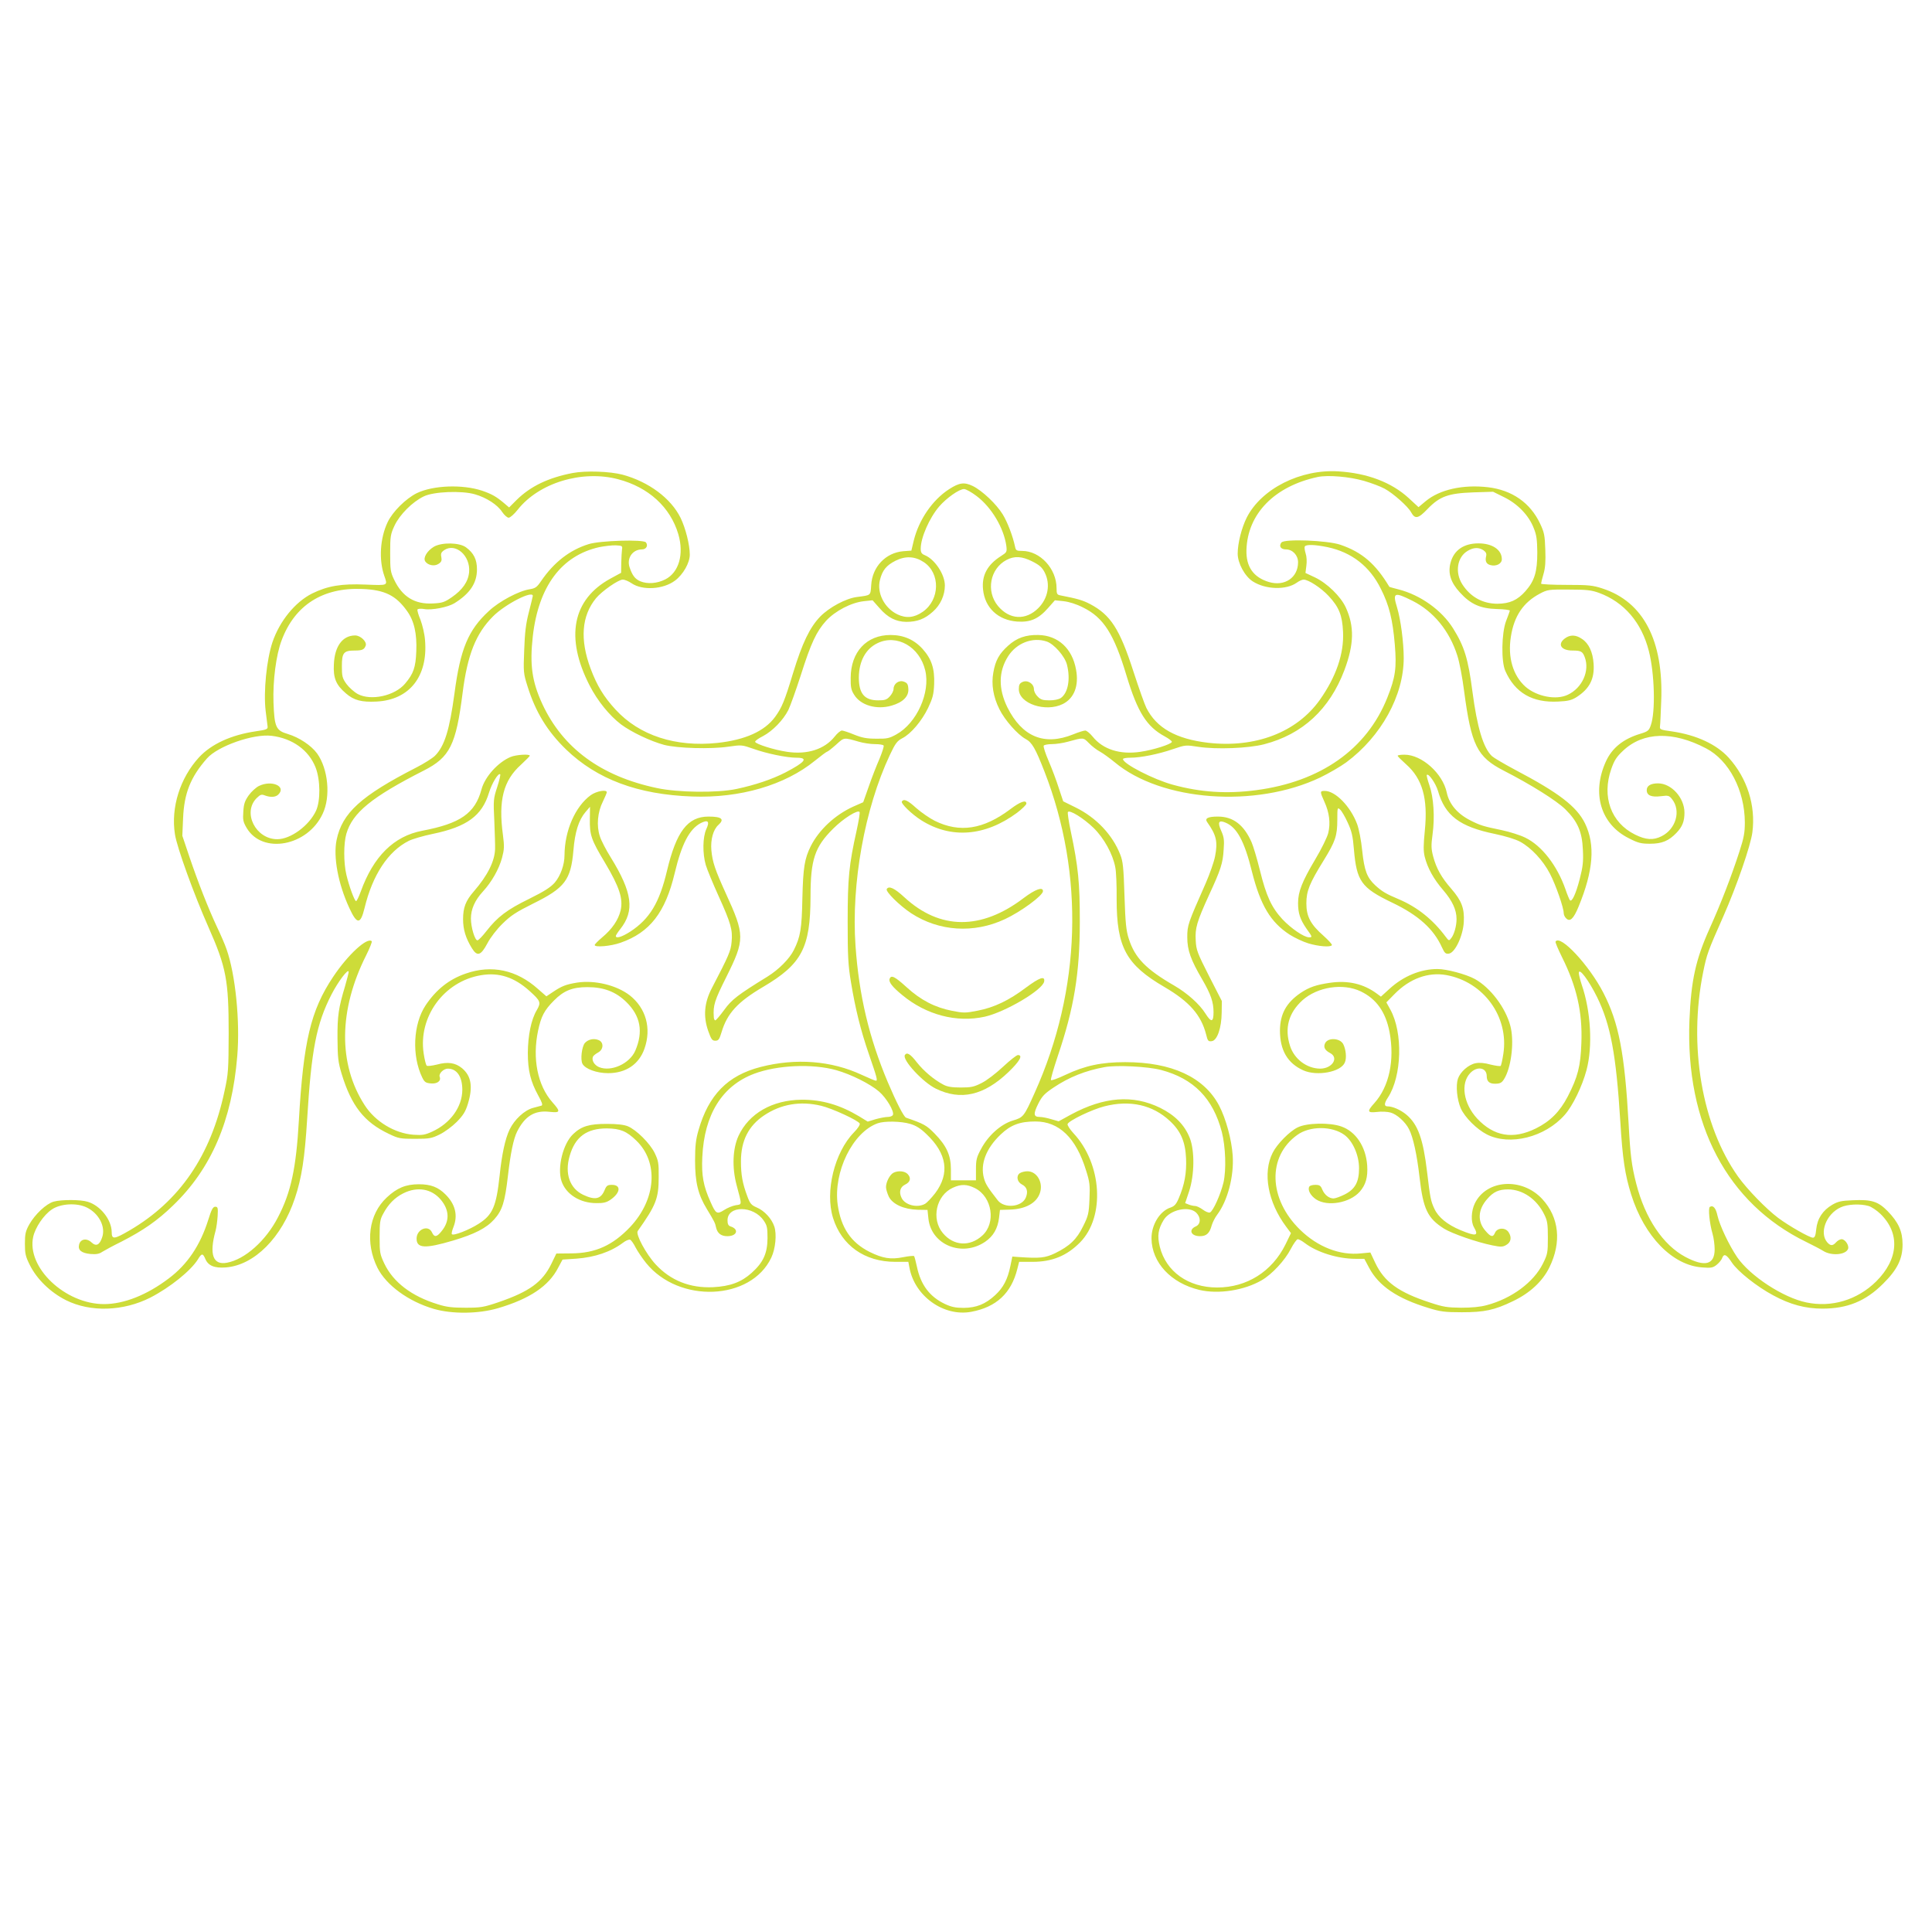 <?xml version="1.0" standalone="no"?>
<!DOCTYPE svg PUBLIC "-//W3C//DTD SVG 20010904//EN"
 "http://www.w3.org/TR/2001/REC-SVG-20010904/DTD/svg10.dtd">
<svg version="1.0" xmlns="http://www.w3.org/2000/svg"
 width="1280pt" height="1280pt" viewBox="0 0 1280 1280"
 preserveAspectRatio="xMidYMid meet">
<g transform="translate(0,1280) scale(0.1,-0.1)"
fill="#cddc39" stroke="none">
<path d="M3793 9666 c-160 -31 -277 -87 -369 -177 l-51 -51 -34 29 c-51 43
-81 60 -145 82 -130 43 -324 36 -432 -16 -73 -36 -161 -123 -194 -193 -50
-105 -59 -249 -22 -355 23 -66 28 -64 -124 -58 -161 7 -252 -9 -354 -59 -113
-57 -215 -182 -263 -323 -39 -117 -60 -328 -45 -455 6 -47 12 -94 13 -104 2
-17 -8 -21 -78 -31 -163 -24 -294 -84 -376 -172 -126 -137 -188 -333 -160
-510 13 -87 127 -401 221 -613 119 -269 135 -353 135 -705 -1 -244 -2 -268
-28 -386 -90 -425 -297 -727 -629 -921 -103 -60 -118 -61 -118 -10 -1 81 -75
175 -159 200 -48 15 -174 15 -225 1 -50 -14 -124 -84 -162 -151 -25 -45 -29
-64 -29 -128 0 -65 4 -84 32 -140 47 -95 137 -182 240 -234 162 -81 379 -74
559 17 130 67 267 177 315 253 25 42 33 42 49 4 19 -46 61 -63 137 -57 188 15
370 197 457 459 45 134 65 266 81 524 28 459 61 630 161 825 44 86 113 177
114 150 0 -7 -11 -50 -24 -95 -43 -143 -51 -196 -50 -346 1 -127 4 -156 27
-233 65 -214 150 -322 313 -399 64 -31 76 -33 174 -33 95 0 110 3 163 29 33
16 83 53 113 83 43 44 58 68 74 120 34 112 23 184 -39 236 -44 36 -93 44 -166
24 -33 -8 -64 -12 -68 -7 -5 4 -14 40 -20 80 -37 243 134 478 380 519 118 20
220 -13 321 -104 74 -67 78 -76 48 -128 -37 -62 -58 -167 -59 -282 0 -117 18
-190 69 -283 25 -45 31 -63 22 -67 -7 -2 -33 -9 -56 -15 -57 -15 -124 -77
-156 -144 -29 -61 -51 -162 -66 -306 -22 -203 -46 -259 -139 -318 -60 -39
-166 -81 -177 -69 -4 3 1 24 10 47 31 77 13 152 -53 217 -48 48 -97 67 -176
67 -86 0 -145 -24 -213 -88 -120 -112 -144 -299 -61 -466 59 -116 206 -223
374 -272 122 -35 296 -33 425 5 210 62 336 147 398 268 l29 54 91 6 c123 9
229 45 310 106 18 14 39 22 46 20 8 -3 24 -26 37 -52 13 -25 44 -71 69 -102
218 -271 696 -250 830 35 28 58 37 156 20 206 -17 52 -66 105 -116 126 -37 16
-45 26 -63 75 -32 85 -42 142 -42 231 0 136 50 235 153 304 112 75 240 97 378
64 73 -17 248 -98 256 -118 3 -8 -14 -34 -39 -59 -129 -133 -192 -392 -138
-566 57 -183 210 -291 412 -291 l87 0 7 -37 c34 -190 227 -328 410 -294 166
31 265 123 305 284 l12 47 89 0 c130 0 227 40 315 129 167 170 145 521 -44
723 -24 26 -42 54 -39 61 9 23 161 96 243 117 170 44 321 10 435 -97 72 -67
102 -137 107 -248 4 -97 -10 -174 -49 -265 -16 -38 -28 -51 -53 -60 -72 -23
-128 -115 -127 -206 2 -159 129 -295 317 -340 127 -30 298 -3 413 64 68 39
154 132 192 206 19 36 40 66 47 66 7 0 28 -11 46 -25 81 -62 219 -105 337
-105 l58 0 32 -60 c64 -120 186 -203 394 -266 78 -24 107 -28 220 -28 150 0
216 14 340 74 111 53 195 131 240 223 82 167 65 331 -47 453 -134 145 -370
130 -447 -29 -24 -50 -27 -120 -6 -157 34 -59 15 -63 -89 -20 -88 37 -147 85
-173 142 -24 51 -28 73 -48 242 -26 219 -60 315 -136 380 -38 32 -91 56 -126
56 -24 0 -23 20 2 58 93 141 101 431 16 584 l-26 47 54 55 c101 103 223 147
343 126 248 -45 416 -277 378 -522 -6 -40 -14 -76 -18 -80 -4 -3 -34 1 -67 9
-38 11 -74 14 -98 9 -48 -9 -102 -57 -118 -103 -15 -47 -6 -138 19 -196 27
-60 105 -138 173 -173 152 -77 385 -19 516 130 53 60 115 188 144 296 42 157
29 391 -32 567 -10 31 -19 66 -19 77 1 38 66 -49 121 -160 90 -184 126 -379
154 -824 15 -249 31 -353 72 -484 87 -278 274 -470 471 -483 58 -5 71 -2 95
17 16 13 33 33 37 46 12 31 29 23 65 -32 39 -58 163 -157 273 -216 112 -61
213 -88 326 -88 165 0 286 49 402 165 94 93 129 164 129 260 0 87 -27 147 -99
221 -63 64 -106 78 -231 72 -76 -3 -98 -8 -136 -30 -63 -37 -99 -92 -106 -162
-4 -43 -10 -56 -22 -56 -22 0 -159 78 -230 131 -79 59 -207 191 -266 274 -240
338 -330 867 -231 1355 24 118 31 138 134 370 88 199 181 469 192 556 23 178
-35 359 -157 494 -81 89 -213 150 -374 174 -81 11 -84 13 -81 36 2 14 5 88 8
165 16 401 -118 658 -389 746 -64 21 -90 24 -239 24 -93 0 -168 4 -168 8 0 5
7 34 16 64 12 40 15 84 12 162 -3 94 -7 114 -35 173 -65 137 -185 221 -345
240 -165 19 -319 -15 -412 -92 l-48 -40 -66 61 c-113 103 -272 164 -464 176
-252 16 -511 -115 -608 -306 -34 -68 -60 -170 -60 -239 0 -63 47 -150 100
-184 86 -55 223 -58 292 -8 15 11 35 20 45 20 32 0 117 -56 166 -109 68 -73
90 -127 95 -237 7 -145 -46 -298 -154 -451 -153 -215 -427 -320 -740 -284
-212 25 -342 98 -409 231 -10 19 -49 128 -86 242 -91 282 -151 374 -287 446
-50 26 -82 35 -199 58 -20 4 -23 11 -23 47 0 129 -109 247 -228 247 -37 0 -42
3 -47 28 -15 71 -50 162 -81 213 -42 69 -136 158 -199 189 -56 27 -89 23 -157
-21 -110 -71 -200 -202 -234 -340 l-16 -67 -54 -4 c-116 -10 -205 -103 -212
-224 -5 -71 0 -67 -93 -79 -74 -9 -184 -68 -245 -130 -69 -72 -119 -175 -180
-375 -56 -185 -74 -228 -119 -290 -70 -95 -198 -152 -382 -172 -277 -29 -517
49 -675 221 -78 85 -122 157 -165 271 -72 193 -60 350 36 467 39 47 148 123
177 123 13 0 39 -11 58 -24 73 -50 211 -41 289 18 53 40 97 117 97 171 0 66
-28 176 -61 244 -64 130 -211 239 -384 286 -83 22 -244 28 -332 11z m302 -41
c202 -53 346 -185 399 -364 39 -133 4 -254 -87 -300 -54 -27 -117 -32 -165
-12 -35 15 -53 39 -71 93 -20 60 20 118 82 118 29 0 43 26 26 47 -18 20 -303
12 -379 -12 -126 -39 -231 -121 -316 -246 -27 -40 -38 -47 -75 -53 -72 -11
-202 -80 -270 -144 -137 -126 -189 -251 -228 -546 -33 -244 -66 -350 -130
-414 -17 -16 -72 -51 -123 -77 -367 -188 -491 -301 -528 -480 -23 -112 10
-290 84 -450 51 -111 74 -112 101 -2 53 220 156 377 293 446 24 12 95 33 158
46 228 47 328 121 374 274 19 62 62 133 74 121 3 -3 -6 -42 -20 -85 -25 -76
-26 -87 -19 -225 3 -80 6 -162 5 -184 -2 -81 -49 -176 -141 -282 -54 -62 -71
-107 -71 -184 0 -68 17 -125 59 -193 35 -56 59 -48 102 33 20 38 61 92 101
131 55 54 89 76 201 132 211 104 251 156 268 352 10 123 35 202 80 255 l30 35
-1 -80 c-2 -108 9 -139 101 -292 95 -160 120 -237 103 -314 -15 -63 -56 -124
-122 -179 -27 -23 -50 -46 -50 -51 0 -17 106 -8 171 15 195 68 297 201 359
461 46 193 97 292 173 332 48 24 60 11 37 -39 -25 -54 -26 -163 -4 -239 9 -30
47 -122 85 -206 81 -179 94 -224 86 -304 -5 -59 -19 -91 -131 -306 -50 -96
-58 -186 -24 -283 20 -56 26 -65 47 -65 21 0 27 8 42 58 37 123 106 199 274
298 258 152 314 260 315 599 0 245 28 329 150 450 68 68 164 128 175 110 3 -5
-6 -61 -20 -124 -50 -225 -59 -312 -59 -601 0 -230 3 -290 22 -403 29 -176 64
-318 119 -477 53 -154 59 -175 46 -175 -6 0 -48 18 -94 39 -201 94 -437 112
-670 52 -218 -56 -344 -185 -411 -418 -18 -62 -23 -104 -23 -203 0 -143 20
-225 78 -320 51 -84 55 -93 61 -122 9 -39 33 -58 75 -58 65 0 79 47 20 65 -14
5 -19 16 -19 40 0 100 172 99 240 -2 22 -32 25 -47 25 -117 -1 -100 -28 -160
-105 -229 -69 -62 -142 -89 -256 -95 -152 -7 -281 44 -380 151 -64 69 -134
200 -119 221 121 171 139 216 139 356 1 95 -2 110 -27 162 -31 63 -120 152
-177 176 -24 10 -69 16 -140 16 -115 0 -168 -15 -223 -68 -67 -63 -106 -222
-77 -311 29 -87 122 -146 231 -146 47 -1 68 5 93 22 67 46 73 99 10 99 -29 0
-36 -5 -48 -34 -25 -61 -63 -69 -142 -32 -89 42 -124 141 -90 257 36 127 113
183 246 183 90 -1 131 -18 196 -81 149 -144 131 -389 -41 -572 -116 -122 -230
-174 -390 -175 l-99 -1 -33 -68 c-59 -121 -145 -184 -349 -254 -100 -34 -119
-37 -219 -37 -87 0 -126 4 -185 23 -173 53 -295 146 -354 270 -29 62 -31 73
-31 176 0 95 3 116 23 152 34 65 78 109 134 137 94 47 188 30 249 -43 58 -70
59 -144 2 -211 -30 -37 -46 -38 -61 -5 -24 53 -102 21 -102 -41 0 -65 56 -68
242 -13 141 42 220 82 272 140 54 60 71 115 91 287 17 150 37 247 61 295 52
103 116 142 214 131 73 -8 76 0 20 63 -99 112 -134 291 -95 475 20 94 41 135
105 199 65 66 123 89 221 89 109 0 188 -30 258 -98 95 -93 114 -197 60 -323
-37 -86 -160 -142 -240 -109 -31 13 -50 44 -41 68 2 7 17 19 33 28 39 20 41
70 3 84 -31 12 -67 4 -89 -20 -20 -23 -31 -110 -16 -138 18 -34 94 -62 170
-62 118 0 205 59 241 163 47 134 10 267 -97 352 -88 68 -232 103 -350 85 -73
-12 -102 -23 -161 -63 l-42 -28 -56 49 c-141 126 -306 162 -478 102 -111 -38
-196 -106 -266 -210 -83 -125 -93 -334 -22 -480 15 -30 23 -35 57 -38 42 -4
69 17 58 44 -8 21 26 54 54 54 60 0 96 -53 96 -141 -1 -113 -79 -221 -199
-276 -48 -22 -66 -25 -124 -21 -125 9 -254 87 -324 196 -176 272 -173 630 10
993 24 48 40 89 37 93 -30 29 -159 -90 -256 -236 -149 -223 -197 -428 -227
-953 -18 -314 -52 -474 -138 -639 -80 -156 -219 -280 -339 -302 -92 -17 -118
55 -75 211 6 22 12 67 14 100 3 53 1 60 -16 60 -15 0 -25 -18 -46 -86 -53
-169 -138 -296 -262 -389 -145 -110 -297 -170 -429 -170 -258 0 -514 243 -469
446 14 62 69 144 122 180 57 40 166 47 233 14 80 -39 126 -127 102 -197 -17
-52 -40 -63 -71 -34 -32 30 -73 23 -82 -15 -9 -36 15 -56 75 -62 38 -3 58 0
78 14 16 10 73 41 128 68 144 74 238 139 341 239 254 244 391 563 426 991 19
230 -12 540 -71 707 -10 30 -39 97 -64 149 -57 122 -124 292 -183 466 l-46
137 5 116 c7 165 49 272 158 396 72 82 308 165 429 150 138 -17 246 -95 291
-210 32 -83 33 -219 3 -286 -46 -99 -168 -189 -257 -189 -143 0 -232 176 -137
272 25 24 32 27 55 18 38 -14 71 -12 89 6 55 54 -43 98 -128 57 -19 -9 -50
-37 -68 -62 -26 -37 -33 -57 -36 -108 -4 -54 -1 -69 22 -108 104 -177 404
-122 504 94 54 114 36 297 -37 399 -39 53 -118 106 -194 129 -79 23 -89 46
-95 208 -5 144 17 316 54 413 87 233 273 351 534 340 149 -6 223 -43 296 -145
48 -66 67 -151 62 -269 -4 -106 -19 -148 -74 -213 -68 -81 -226 -116 -314 -69
-25 14 -58 44 -75 67 -27 38 -30 51 -30 118 0 88 12 103 84 103 51 0 64 6 74
33 9 25 -34 67 -70 67 -83 0 -136 -71 -141 -191 -5 -91 14 -137 80 -193 53
-46 103 -59 203 -54 218 11 341 167 321 406 -3 42 -17 100 -30 135 -14 33 -23
64 -20 69 4 5 23 7 44 3 51 -9 157 12 200 38 103 64 150 133 150 225 0 65 -21
108 -73 146 -44 32 -159 34 -212 4 -45 -27 -73 -73 -58 -97 17 -26 61 -35 88
-17 20 13 23 22 19 45 -5 22 -1 32 17 45 76 53 177 -35 167 -145 -6 -63 -44
-117 -115 -166 -48 -33 -63 -38 -124 -41 -121 -7 -204 44 -258 158 -24 50 -26
66 -26 175 0 111 2 125 29 183 34 72 117 156 193 193 64 32 251 40 340 14 76
-22 149 -69 180 -117 14 -21 34 -38 43 -38 10 0 37 24 60 53 140 178 426 265
665 202z m4942 -11 c48 -14 110 -37 137 -52 57 -31 155 -118 175 -156 26 -47
47 -43 109 22 81 84 138 104 305 110 l129 4 73 -36 c90 -44 164 -121 196 -204
19 -46 23 -76 24 -162 0 -128 -18 -188 -78 -256 -53 -60 -104 -83 -185 -84
-99 0 -180 45 -234 129 -50 79 -34 180 35 221 39 24 75 25 106 4 16 -12 21
-22 17 -39 -8 -33 1 -52 29 -59 38 -10 75 9 75 39 0 63 -63 105 -155 105 -97
0 -163 -45 -185 -129 -18 -68 1 -130 62 -196 71 -78 135 -107 246 -110 48 -1
86 -6 85 -11 -1 -5 -12 -36 -25 -69 -30 -80 -33 -267 -5 -330 65 -146 180
-212 351 -203 65 3 89 9 122 30 85 55 119 120 112 221 -5 76 -32 135 -77 164
-42 29 -80 29 -115 2 -49 -38 -23 -79 52 -79 56 0 67 -6 81 -43 35 -91 -16
-205 -112 -250 -77 -37 -205 -12 -280 53 -83 74 -119 195 -97 332 21 136 82
227 192 285 51 27 59 28 193 27 118 0 149 -4 199 -22 166 -61 282 -196 330
-385 38 -147 45 -403 13 -492 -12 -35 -19 -41 -68 -56 -114 -34 -189 -94 -230
-185 -95 -210 -34 -415 153 -508 60 -31 81 -36 140 -36 79 0 124 19 175 72 39
41 53 76 53 134 0 98 -86 194 -175 194 -49 0 -75 -16 -75 -45 0 -35 31 -48 94
-40 49 6 54 5 74 -20 60 -76 26 -197 -69 -245 -55 -28 -105 -25 -177 11 -159
79 -221 251 -157 434 20 57 34 80 79 122 133 125 330 130 549 15 152 -79 256
-278 257 -490 0 -68 -6 -102 -36 -194 -53 -164 -123 -345 -197 -509 -93 -207
-123 -344 -134 -609 -27 -687 250 -1213 773 -1468 43 -21 95 -48 114 -60 54
-34 149 -26 164 14 8 22 -19 64 -43 64 -10 0 -26 -9 -36 -20 -22 -25 -37 -25
-58 -2 -56 62 -9 189 88 233 44 21 130 25 185 9 18 -5 54 -29 78 -52 132 -128
121 -300 -28 -448 -125 -123 -295 -174 -462 -139 -155 32 -374 176 -459 300
-54 80 -115 209 -130 274 -11 52 -29 72 -51 59 -12 -8 -2 -109 18 -178 8 -27
14 -74 14 -103 0 -102 -64 -119 -193 -51 -149 79 -268 256 -327 488 -30 117
-39 190 -50 395 -26 467 -65 669 -167 867 -94 183 -286 389 -317 340 -3 -5 17
-51 43 -104 97 -194 136 -364 128 -568 -5 -154 -24 -226 -90 -354 -52 -100
-116 -165 -211 -212 -152 -75 -279 -53 -390 66 -90 98 -111 231 -46 300 46 49
110 38 110 -20 0 -34 17 -50 54 -50 39 0 49 7 70 47 42 84 58 243 32 338 -32
120 -133 253 -235 309 -59 32 -187 66 -247 66 -112 0 -226 -47 -318 -131 l-57
-52 -27 20 c-88 65 -190 89 -309 72 -92 -13 -141 -30 -197 -68 -95 -65 -135
-140 -136 -248 0 -131 50 -217 154 -264 91 -41 250 -12 276 52 13 29 7 87 -11
122 -22 40 -99 44 -119 7 -14 -26 -3 -48 31 -66 62 -31 16 -104 -65 -104 -88
1 -171 63 -199 150 -38 118 -10 219 82 303 100 89 268 115 386 59 104 -50 165
-136 191 -269 35 -187 -2 -362 -101 -472 -50 -55 -46 -65 18 -58 29 4 69 2 90
-4 41 -11 98 -62 122 -110 27 -51 53 -170 70 -320 24 -210 53 -270 162 -339
51 -32 216 -90 321 -111 55 -11 67 -11 90 2 33 18 39 51 17 85 -21 33 -75 31
-90 -3 -13 -32 -28 -29 -63 12 -55 62 -51 141 11 211 41 48 77 64 139 64 97
-1 189 -64 239 -166 21 -42 24 -63 24 -154 0 -99 -2 -110 -33 -172 -61 -123
-206 -231 -372 -275 -43 -12 -101 -17 -170 -17 -91 1 -118 5 -205 34 -209 68
-304 137 -364 264 l-32 68 -62 -6 c-139 -15 -286 42 -403 156 -210 204 -219
486 -19 629 83 60 230 60 312 0 56 -41 97 -135 97 -221 0 -91 -26 -139 -96
-174 -28 -14 -61 -26 -73 -26 -30 0 -60 24 -75 60 -10 25 -18 30 -46 30 -18 0
-36 -5 -39 -11 -14 -21 7 -60 44 -85 76 -50 224 -24 290 51 40 46 54 96 49
174 -9 125 -76 225 -172 258 -76 27 -228 24 -288 -6 -53 -25 -137 -110 -166
-168 -68 -133 -32 -328 89 -490 l32 -43 -37 -76 c-89 -179 -256 -284 -452
-284 -191 0 -339 105 -380 270 -18 73 -11 117 26 178 42 68 168 95 216 47 31
-31 30 -75 -3 -90 -51 -22 -33 -65 27 -65 43 0 64 19 78 72 6 20 22 52 36 70
69 92 112 253 103 392 -7 106 -45 245 -90 331 -99 188 -313 288 -622 288 -158
0 -267 -23 -398 -85 -48 -23 -90 -38 -94 -34 -4 3 17 75 45 159 108 319 146
548 146 892 0 256 -10 362 -60 598 -14 65 -22 122 -19 127 11 17 104 -41 170
-105 69 -67 128 -174 144 -261 6 -27 10 -122 9 -210 0 -320 62 -435 318 -584
164 -96 242 -185 275 -314 10 -42 14 -47 37 -44 36 4 65 87 66 190 l1 76 -85
166 c-77 152 -85 172 -88 235 -5 82 7 123 88 301 78 168 92 212 97 301 5 63 2
84 -16 124 -26 58 -17 74 28 55 76 -31 126 -123 176 -327 56 -221 123 -333
249 -415 33 -21 88 -47 124 -58 66 -20 147 -27 156 -12 3 5 -22 32 -54 61 -87
76 -115 129 -115 216 0 82 21 133 115 285 77 125 90 163 90 268 0 82 1 85 19
68 10 -9 33 -48 50 -86 26 -56 34 -89 41 -177 18 -212 49 -255 253 -353 174
-83 276 -175 331 -298 17 -36 23 -43 45 -40 41 5 94 118 99 209 5 91 -14 141
-83 221 -65 74 -99 135 -120 214 -13 50 -14 72 -4 146 16 115 7 246 -21 326
-12 35 -20 66 -17 68 12 12 59 -56 74 -106 47 -164 143 -237 377 -285 71 -15
137 -35 168 -52 73 -40 151 -123 197 -212 39 -75 91 -225 91 -261 0 -10 7 -26
16 -34 25 -26 49 -4 82 76 99 240 112 411 43 553 -55 112 -174 203 -465 356
-71 38 -139 78 -151 89 -58 54 -99 193 -130 430 -28 215 -53 297 -128 417 -75
120 -216 221 -361 258 -32 8 -60 16 -61 17 -91 152 -181 230 -325 279 -86 29
-369 40 -390 15 -19 -24 -5 -46 30 -46 44 0 80 -39 80 -85 0 -102 -89 -162
-193 -131 -103 31 -152 101 -149 212 7 240 186 423 473 484 68 14 209 2 306
-26z m-2566 -101 c99 -75 179 -211 196 -328 5 -42 4 -44 -35 -69 -90 -57 -129
-128 -119 -222 12 -121 100 -203 226 -212 88 -6 142 18 205 90 l45 51 57 -6
c37 -4 85 -19 130 -42 136 -67 205 -176 288 -453 73 -241 133 -336 253 -401
26 -14 47 -30 47 -36 -2 -15 -124 -54 -209 -66 -135 -20 -248 16 -316 101 -18
22 -40 40 -49 40 -9 0 -45 -11 -79 -25 -192 -78 -339 -17 -437 179 -60 123
-59 237 5 338 56 88 162 129 255 98 49 -16 121 -98 135 -154 24 -96 7 -186
-40 -220 -15 -10 -44 -16 -77 -16 -43 0 -58 5 -77 25 -14 13 -25 35 -25 49 0
36 -42 63 -75 48 -20 -9 -25 -19 -25 -48 0 -96 178 -155 292 -98 75 38 107
121 87 228 -25 140 -119 226 -249 229 -83 2 -144 -19 -201 -71 -59 -53 -84
-97 -98 -178 -14 -77 -1 -160 40 -242 35 -72 121 -169 174 -198 42 -22 65 -62
125 -216 266 -683 243 -1445 -65 -2128 -71 -159 -75 -163 -145 -184 -79 -24
-163 -99 -210 -188 -30 -55 -34 -72 -34 -135 l0 -73 -83 0 -83 0 0 73 c0 93
-29 156 -107 236 -55 56 -71 65 -190 106 -15 5 -65 103 -121 235 -124 294
-191 575 -214 904 -29 412 61 910 227 1263 37 79 49 94 83 112 57 29 129 114
171 201 30 64 37 88 40 157 4 103 -17 167 -76 233 -56 62 -126 93 -213 93
-159 0 -263 -112 -264 -283 -1 -62 3 -82 23 -113 43 -70 148 -101 248 -72 76
22 115 62 111 112 -2 31 -8 39 -30 47 -33 12 -68 -14 -68 -49 0 -12 -11 -34
-25 -49 -20 -22 -33 -26 -77 -26 -91 0 -128 45 -128 152 1 108 46 190 124 227
128 62 279 -24 316 -181 35 -146 -56 -349 -192 -424 -47 -26 -62 -29 -133 -28
-63 0 -94 6 -146 27 -36 15 -73 27 -81 27 -9 0 -31 -18 -48 -40 -67 -84 -181
-121 -315 -101 -84 12 -207 51 -212 66 -2 6 22 23 52 38 64 34 134 106 168
173 13 27 50 130 82 229 68 215 104 291 168 362 61 66 167 121 251 130 l57 6
47 -53 c54 -62 108 -89 176 -90 73 0 123 19 177 68 50 44 79 109 79 173 0 73
-66 172 -131 200 -23 9 -29 18 -29 44 0 72 57 203 122 279 48 56 133 116 165
116 12 0 50 -21 84 -47z m-2350 -353 c-2 -14 -4 -54 -5 -90 l-1 -65 -70 -38
c-253 -138 -302 -390 -139 -708 53 -103 131 -199 208 -258 70 -52 197 -112
286 -136 89 -23 310 -29 425 -12 89 13 91 12 166 -14 86 -31 220 -59 285 -59
82 0 61 -28 -73 -98 -90 -46 -201 -83 -323 -109 -126 -27 -389 -24 -528 6
-370 78 -623 264 -759 557 -69 150 -84 260 -63 449 38 331 190 534 440 590 36
7 85 13 110 12 42 -2 45 -4 41 -27z m4674 15 c161 -34 281 -128 354 -277 55
-109 78 -203 92 -369 13 -154 4 -217 -50 -352 -136 -341 -442 -556 -868 -612
-195 -26 -371 -14 -553 36 -128 35 -330 139 -330 170 0 5 22 9 49 9 68 0 184
23 283 57 82 28 84 28 168 15 119 -18 331 -10 435 17 255 66 434 232 532 491
64 171 67 290 9 416 -34 73 -123 160 -205 199 l-62 29 6 48 c4 28 2 62 -5 82
-6 20 -9 40 -5 46 9 14 68 12 150 -5z m-2675 -99 c111 -73 108 -249 -6 -329
-57 -40 -111 -45 -169 -17 -86 42 -137 142 -115 228 16 64 42 96 103 127 66
33 128 30 187 -9z m720 4 c47 -24 64 -39 81 -72 40 -78 23 -172 -42 -237 -83
-83 -191 -77 -267 14 -81 98 -53 247 56 305 53 28 103 25 172 -10z m-3310
-228 c0 -4 -12 -52 -26 -107 -20 -77 -27 -135 -31 -252 -6 -145 -5 -155 22
-240 53 -170 131 -298 256 -419 205 -197 474 -298 834 -311 318 -12 615 75
814 237 41 33 77 60 81 60 4 0 31 21 59 46 55 50 49 49 151 20 30 -9 78 -16
107 -16 28 0 54 -4 57 -9 4 -5 -9 -44 -27 -88 -19 -43 -51 -125 -71 -183 l-37
-105 -66 -29 c-121 -55 -226 -153 -281 -261 -42 -84 -51 -143 -56 -345 -4
-205 -13 -257 -57 -345 -29 -58 -100 -129 -174 -175 -198 -122 -237 -152 -287
-221 -28 -38 -54 -69 -59 -69 -5 0 -10 10 -10 23 -5 77 5 108 82 262 125 251
125 279 -4 560 -69 152 -87 204 -94 282 -6 70 12 137 47 168 42 38 21 55 -66
55 -138 0 -213 -99 -275 -359 -50 -212 -115 -319 -243 -403 -56 -36 -96 -48
-96 -29 0 4 13 25 29 45 97 122 81 243 -63 476 -30 48 -63 111 -72 140 -23 69
-15 160 20 229 14 29 26 57 26 62 0 20 -68 8 -106 -19 -103 -75 -173 -235
-174 -398 0 -63 -26 -136 -65 -182 -28 -31 -68 -57 -169 -107 -147 -72 -209
-119 -282 -212 -27 -35 -54 -63 -61 -63 -17 0 -43 87 -43 144 0 63 26 121 79
179 58 63 106 147 127 223 15 57 16 76 6 153 -31 228 3 360 119 464 32 30 59
57 59 60 0 13 -91 7 -127 -8 -84 -35 -171 -132 -193 -215 -43 -159 -140 -226
-393 -274 -188 -36 -323 -170 -407 -403 -13 -35 -26 -63 -31 -63 -10 0 -46 98
-64 174 -19 80 -19 209 0 273 41 139 167 242 513 418 173 88 213 169 257 515
32 252 88 393 201 506 79 80 264 175 264 136z m5827 -32 c140 -70 246 -199
298 -363 14 -42 34 -148 45 -235 48 -361 86 -437 263 -528 178 -91 349 -198
407 -255 82 -81 112 -149 117 -269 4 -79 0 -112 -21 -194 -26 -100 -52 -155
-65 -140 -4 5 -18 38 -30 74 -55 156 -156 287 -265 340 -34 17 -104 39 -156
50 -122 25 -144 32 -207 64 -86 43 -142 108 -158 186 -27 126 -165 250 -280
250 -25 0 -45 -3 -45 -7 0 -5 25 -29 55 -56 109 -96 146 -227 125 -438 -10
-100 -10 -137 -1 -175 19 -76 60 -149 123 -222 60 -70 88 -130 88 -191 0 -46
-16 -102 -35 -126 -15 -20 -16 -19 -38 10 -84 113 -187 195 -309 247 -86 36
-112 52 -156 92 -55 51 -73 97 -87 230 -7 70 -22 145 -34 177 -44 117 -144
219 -214 219 -33 0 -33 -4 -2 -73 32 -70 41 -140 25 -206 -7 -28 -45 -106 -87
-176 -86 -145 -113 -213 -113 -288 0 -68 14 -109 56 -170 39 -54 40 -57 17
-57 -34 0 -119 59 -176 119 -73 79 -108 155 -150 326 -19 77 -44 160 -55 185
-51 116 -123 170 -223 170 -67 0 -89 -12 -71 -37 61 -86 71 -129 52 -227 -7
-36 -35 -116 -62 -178 -118 -267 -122 -277 -122 -358 0 -86 24 -151 99 -279
57 -98 75 -150 75 -217 0 -67 -15 -70 -53 -10 -39 63 -121 136 -207 186 -187
108 -261 184 -301 309 -18 55 -23 104 -29 286 -6 188 -10 228 -28 273 -51 131
-159 245 -295 312 l-83 41 -29 87 c-15 48 -45 128 -67 179 -22 51 -37 97 -33
103 3 5 27 10 53 10 27 0 75 7 107 16 105 29 101 29 140 -10 19 -20 52 -45 73
-56 20 -11 64 -43 97 -70 309 -259 934 -305 1362 -101 58 28 135 73 172 100
232 172 381 443 381 691 0 104 -20 256 -44 335 -31 100 -19 105 101 45z
m-3817 -3110 c99 -28 223 -90 283 -141 50 -43 102 -131 93 -155 -3 -8 -18 -14
-34 -14 -16 0 -52 -7 -81 -15 l-52 -16 -57 35 c-127 76 -247 111 -382 110
-194 -2 -348 -91 -417 -239 -39 -85 -44 -209 -13 -326 37 -139 37 -127 -6
-134 -22 -4 -56 -18 -77 -32 -47 -30 -55 -25 -90 55 -47 104 -60 175 -54 297
13 281 131 471 343 551 154 58 387 68 544 24z m2153 1 c215 -57 344 -188 402
-411 25 -98 30 -251 11 -334 -19 -79 -69 -191 -90 -199 -8 -3 -29 5 -47 19
-18 13 -41 24 -50 24 -10 0 -29 4 -42 9 l-25 10 26 78 c36 109 38 270 4 355
-34 85 -98 150 -195 198 -181 89 -373 74 -593 -45 l-80 -44 -49 14 c-26 8 -61
15 -77 15 -41 0 -43 20 -9 88 25 50 42 67 100 106 104 70 213 113 339 136 79
15 288 4 375 -19z m-1663 -357 c38 -11 69 -30 107 -67 137 -129 157 -261 59
-392 -25 -32 -55 -64 -68 -71 -50 -28 -130 -9 -154 38 -20 39 -11 74 23 90 34
16 41 43 17 69 -19 21 -64 25 -95 9 -24 -13 -49 -61 -49 -95 0 -14 9 -43 19
-64 26 -50 99 -83 191 -86 l65 -1 6 -58 c19 -174 223 -257 376 -153 54 37 83
87 92 159 l6 52 65 2 c105 3 178 44 200 111 23 68 -20 143 -83 143 -18 0 -41
-6 -51 -13 -25 -18 -17 -58 14 -74 34 -17 43 -47 26 -88 -27 -63 -143 -73
-186 -17 -68 87 -81 109 -91 146 -26 94 14 198 111 290 66 63 127 86 230 86
157 0 269 -109 335 -323 25 -78 27 -99 23 -192 -4 -95 -8 -111 -42 -179 -42
-87 -90 -132 -186 -179 -66 -31 -98 -35 -244 -25 l-39 3 -13 -63 c-18 -88 -47
-143 -100 -192 -66 -61 -125 -84 -209 -85 -55 0 -82 6 -125 26 -101 48 -160
127 -185 246 -8 36 -16 68 -19 71 -4 3 -36 0 -71 -7 -84 -17 -137 -8 -224 35
-123 62 -189 159 -211 312 -30 217 99 481 265 540 45 16 155 14 215 -4z m430
-426 c114 -58 140 -231 48 -314 -82 -75 -190 -69 -261 16 -79 94 -45 250 66
301 55 25 93 24 147 -3z"/>
<path d="M5975 7490 c-8 -13 65 -84 128 -124 197 -125 424 -107 635 49 34 26
62 53 62 61 0 27 -40 13 -105 -36 -179 -135 -336 -160 -502 -78 -34 17 -89 55
-122 84 -57 52 -83 64 -96 44z"/>
<path d="M5875 6910 c-10 -16 84 -109 161 -160 185 -121 415 -136 621 -40 106
49 253 157 253 186 0 31 -51 12 -127 -45 -282 -215 -556 -213 -792 5 -65 60
-102 77 -116 54z"/>
<path d="M5894 6315 c-8 -20 17 -53 83 -107 159 -132 360 -185 547 -144 137
31 386 178 394 234 6 39 -32 25 -122 -42 -110 -83 -209 -131 -319 -152 -81
-16 -93 -16 -169 -1 -113 22 -208 71 -301 156 -78 71 -103 84 -113 56z"/>
<path d="M5995 5810 c-19 -31 119 -181 206 -223 164 -80 318 -45 480 110 75
72 98 113 63 113 -9 0 -53 -35 -98 -77 -47 -44 -108 -91 -142 -108 -51 -26
-70 -30 -139 -30 -59 0 -89 5 -115 19 -63 33 -130 90 -176 148 -43 56 -66 69
-79 48z"/>
</g>
</svg>
